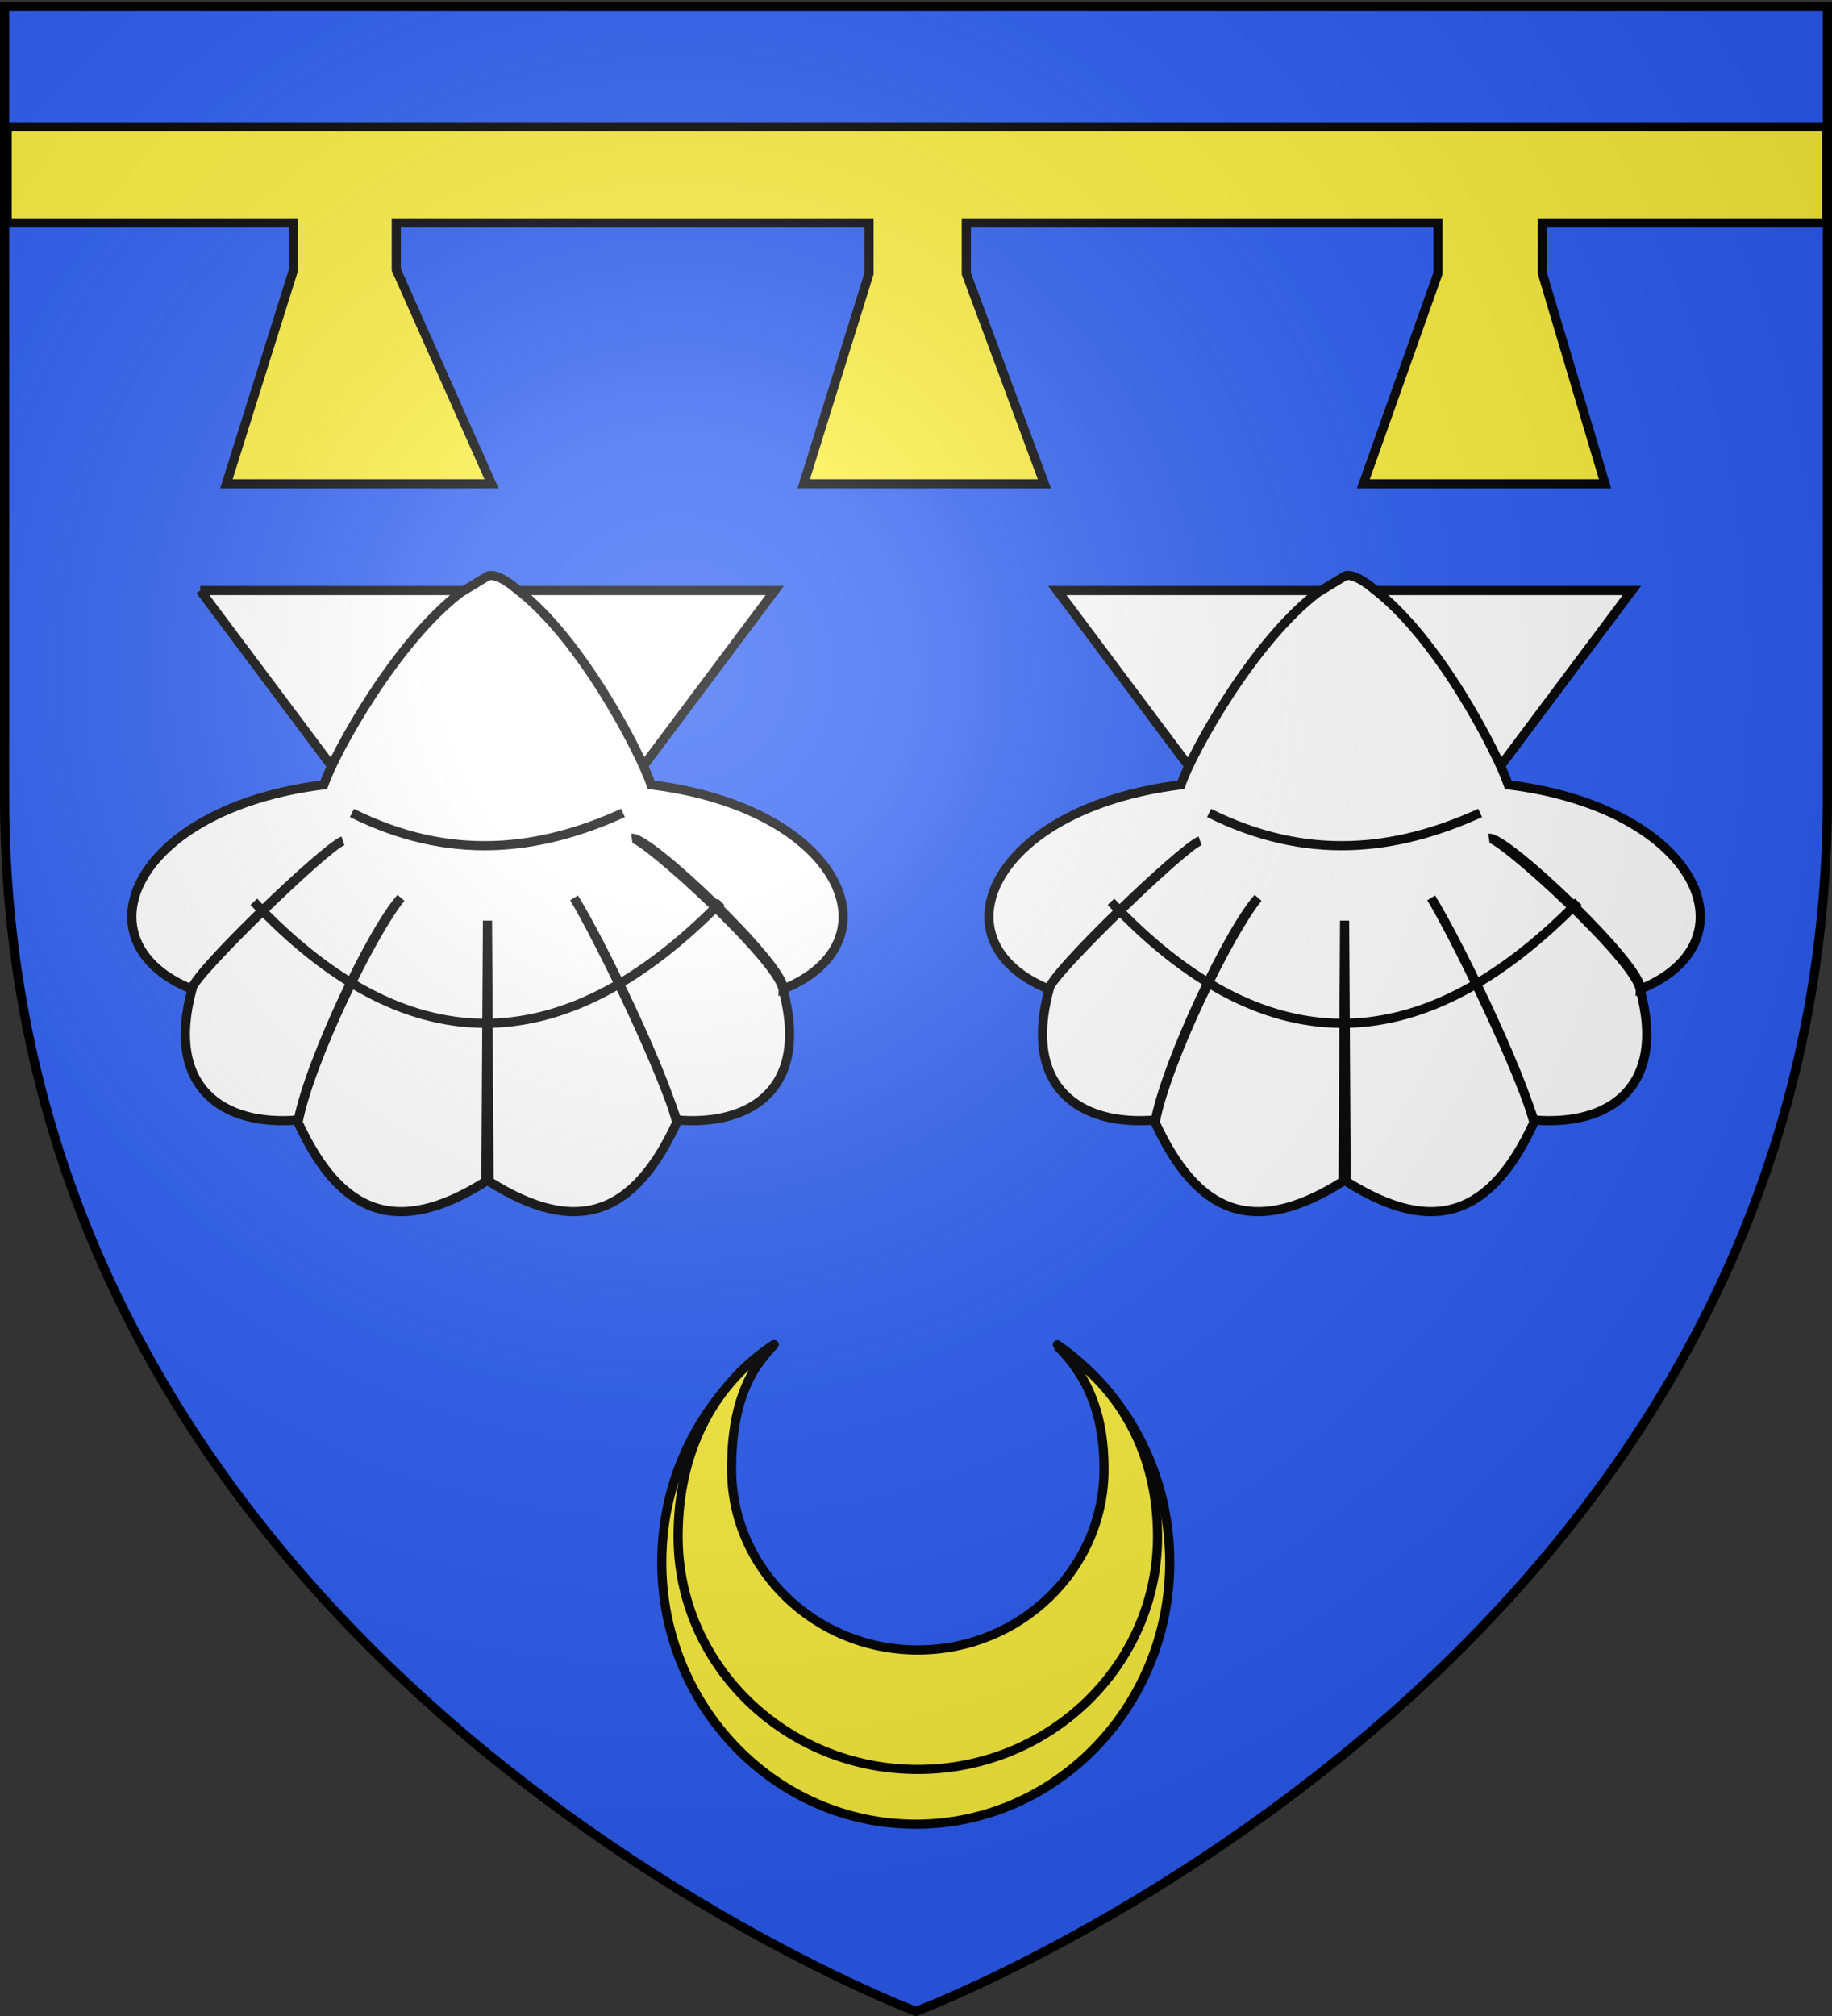 <svg xmlns="http://www.w3.org/2000/svg" xmlns:xlink="http://www.w3.org/1999/xlink" width="600" height="660" version="1.0"><rect width="100%" height="100%" fill="#333333" stroke="none"/><desc>Flag of Canton of Valais (Wallis)</desc><defs><radialGradient xlink:href="#a" id="b" cx="221.445" cy="226.331" r="300" fx="221.445" fy="226.331" gradientTransform="matrix(1.353 0 0 1.349 -77.63 -85.747)" gradientUnits="userSpaceOnUse"/><linearGradient id="a"><stop offset="0" style="stop-color:white;stop-opacity:.314"/><stop offset=".19" style="stop-color:white;stop-opacity:.251"/><stop offset=".6" style="stop-color:#6b6b6b;stop-opacity:.125"/><stop offset="1" style="stop-color:black;stop-opacity:.125"/></linearGradient></defs><g style="display:inline"><path d="M300 658.5s298.5-112.32 298.5-397.772V2.176H1.5v258.552C1.5 546.18 300 658.5 300 658.5" style="fill:#2b5df2;fill-opacity:1;fill-rule:evenodd;stroke:none;stroke-width:1px;stroke-linecap:butt;stroke-linejoin:miter;stroke-opacity:1"/></g><g style="display:inline;stroke:#000;stroke-opacity:1;stroke-width:3;stroke-miterlimit:4;stroke-dasharray:none"><g style="display:inline;stroke:#000;stroke-opacity:1;stroke-width:3;stroke-miterlimit:4;stroke-dasharray:none"><path d="M598.223 48.49v31.461h-93.075v16.554l20.523 68.885h-79.173l24.446-68.885V79.95H316.472v16.626l25.586 68.813h-78.833l21.384-68.813V79.951H129.788V95.29l31.193 70.1H74.148l21.998-70.1V79.95H2.358v-31.46z" style="fill:#fcef3c;fill-opacity:1;fill-rule:evenodd;stroke:#000;stroke-width:3;stroke-linecap:butt;stroke-linejoin:miter;stroke-miterlimit:4;stroke-dasharray:none;stroke-opacity:1;display:inline" transform="translate(0 -6.99)"/></g></g><g style="fill:#fcef3c;fill-opacity:1;stroke:#000;stroke-opacity:1;stroke-width:1.335;stroke-miterlimit:4;stroke-dasharray:none"><g style="fill:#fcef3c;fill-opacity:1;stroke:#000;stroke-opacity:1;stroke-width:1.335;stroke-miterlimit:4;stroke-dasharray:none"><g style="fill:#fcef3c;fill-opacity:1;display:inline;stroke:#000;stroke-opacity:1;stroke-width:1.424;stroke-miterlimit:4;stroke-dasharray:none"><path d="M309.416 888.826c-10.534-7.313-17.467-19.723-17.467-33.792 0-22.47 17.688-40.71 39.48-40.71 21.79 0 39.48 18.24 39.48 40.71 0 14.063-6.942 26.466-17.468 33.78 5.348-5.694 8.655-13.446 8.655-21.992 0-17.455-13.739-31.622-30.667-31.622s-30.668 14.167-30.668 31.622c0 8.551 3.301 16.31 8.655 22.004" style="fill:#fcef3c;fill-opacity:1;fill-rule:evenodd;stroke:#000;stroke-width:1.424;stroke-linecap:round;stroke-linejoin:round;stroke-miterlimit:4;stroke-dasharray:none;stroke-dashoffset:0;stroke-opacity:1" transform="matrix(2.107 0 0 -2.107 -398.401 2312.993)"/><path d="M309.39 888.847c-9.944-6.501-14.907-17.309-14.907-29.818 0-19.977 16.696-36.194 37.265-36.194s37.265 16.217 37.265 36.194c0 12.504-5.422 22.853-15.358 29.355 5.048-5.061 7.04-11.276 7.04-18.874 0-15.52-12.968-28.115-28.947-28.115S302.8 853.991 302.8 869.51c0 7.603 1.536 14.275 6.59 19.337" style="fill:#fcef3c;fill-opacity:1;fill-rule:evenodd;stroke:#000;stroke-width:1.424;stroke-linecap:round;stroke-linejoin:round;stroke-miterlimit:4;stroke-dasharray:none;stroke-dashoffset:0;stroke-opacity:1" transform="matrix(2.107 0 0 -2.107 -398.401 2312.993)"/></g></g></g><g style="stroke:#000;stroke-opacity:1;stroke-width:3;stroke-miterlimit:4;stroke-dasharray:none"><g style="stroke:#000;stroke-opacity:1;stroke-width:2.179;stroke-miterlimit:4;stroke-dasharray:none"><g style="display:inline;stroke:#000;stroke-opacity:1;stroke-width:2.179;stroke-miterlimit:4;stroke-dasharray:none"><path d="m-5.468-252.713 68.308 91.255 68.336-91.255H-5.468z" style="fill:#fff;fill-opacity:1;fill-rule:evenodd;stroke:#000;stroke-width:2.179;stroke-linecap:butt;stroke-linejoin:miter;stroke-miterlimit:4;stroke-dasharray:none;stroke-opacity:1" transform="translate(73.104 541.318)scale(1.377)"/><path d="M56.479-252.244c-15.366 11.694-29.829 37.842-32.563 45.719-45.388 5.631-59.01 37.373-31.437 48.562.654-3.537 32.284-34.076 35.978-35.224-4.403 1.63-36.045 32.033-35.884 35.287-6.331 23.264 7.294 32.615 25.28 31.062 2.902-14.41 17.52-45.171 24.41-52.794-6.737 8.181-21.647 38.576-24.472 53.357 9.937 21.523 23.263 27.56 44.688 14.03l.375-61.99.375 61.99c21.424 13.53 34.72 7.493 44.656-14.03-3.591-13.246-18.418-43.748-24.44-53.357 4.753 7.79 19.223 36.777 24.409 52.794 17.987 1.553 31.612-7.798 25.281-31.062-1.023-6.998-33.298-36.4-35.916-35.905 4.199-.46 36.345 30.199 36.01 35.842 27.573-11.189 13.951-42.93-31.438-48.562-2.733-7.877-16.64-34.858-32.006-46.553 0 0-4.643-4.098-6.931-3.041z" style="fill:#fff;fill-opacity:1;fill-rule:evenodd;stroke:#000;stroke-width:2.179;stroke-linecap:butt;stroke-linejoin:miter;stroke-miterlimit:4;stroke-dasharray:none;stroke-opacity:1" transform="translate(73.104 541.318)scale(1.377)"/><path d="M30.621-199.83c23.134 11.52 44.288 9.174 64.466 0M7.28-178.711c35.567 37.692 72.617 39.346 111.148 0" style="fill:none;fill-rule:evenodd;stroke:#000;stroke-width:2.179;stroke-linecap:butt;stroke-linejoin:miter;stroke-miterlimit:4;stroke-dasharray:none;stroke-opacity:1" transform="translate(73.104 541.318)scale(1.377)"/></g></g><g style="stroke:#000;stroke-opacity:1;stroke-width:2.179;stroke-miterlimit:4;stroke-dasharray:none"><g style="display:inline;stroke:#000;stroke-opacity:1;stroke-width:2.179;stroke-miterlimit:4;stroke-dasharray:none"><path d="m-5.468-252.713 68.308 91.255 68.336-91.255H-5.468z" style="fill:#fff;fill-opacity:1;fill-rule:evenodd;stroke:#000;stroke-width:2.179;stroke-linecap:butt;stroke-linejoin:miter;stroke-miterlimit:4;stroke-dasharray:none;stroke-opacity:1" transform="translate(353.822 541.318)scale(1.377)"/><path d="M56.479-252.244c-15.366 11.694-29.829 37.842-32.563 45.719-45.388 5.631-59.01 37.373-31.437 48.562.654-3.537 32.284-34.076 35.978-35.224-4.403 1.63-36.045 32.033-35.884 35.287-6.331 23.264 7.294 32.615 25.28 31.062 2.902-14.41 17.52-45.171 24.41-52.794-6.737 8.181-21.647 38.576-24.472 53.357 9.937 21.523 23.263 27.56 44.688 14.03l.375-61.99.375 61.99c21.424 13.53 34.72 7.493 44.656-14.03-3.591-13.246-18.418-43.748-24.44-53.357 4.753 7.79 19.223 36.777 24.409 52.794 17.987 1.553 31.612-7.798 25.281-31.062-1.023-6.998-33.298-36.4-35.916-35.905 4.199-.46 36.345 30.199 36.01 35.842 27.573-11.189 13.951-42.93-31.438-48.562-2.733-7.877-16.64-34.858-32.006-46.553 0 0-4.643-4.098-6.931-3.041z" style="fill:#fff;fill-opacity:1;fill-rule:evenodd;stroke:#000;stroke-width:2.179;stroke-linecap:butt;stroke-linejoin:miter;stroke-miterlimit:4;stroke-dasharray:none;stroke-opacity:1" transform="translate(353.822 541.318)scale(1.377)"/><path d="M30.621-199.83c23.134 11.52 44.288 9.174 64.466 0M7.28-178.711c35.567 37.692 72.617 39.346 111.148 0" style="fill:none;fill-rule:evenodd;stroke:#000;stroke-width:2.179;stroke-linecap:butt;stroke-linejoin:miter;stroke-miterlimit:4;stroke-dasharray:none;stroke-opacity:1" transform="translate(353.822 541.318)scale(1.377)"/></g></g></g><path d="M300 658.5s298.5-112.32 298.5-397.772V2.176H1.5v258.552C1.5 546.18 300 658.5 300 658.5" style="opacity:1;fill:url(#b);fill-opacity:1;fill-rule:evenodd;stroke:none;stroke-width:1px;stroke-linecap:butt;stroke-linejoin:miter;stroke-opacity:1"/><path d="M300 658.5S1.5 546.18 1.5 260.728V2.176h597v258.552C598.5 546.18 300 658.5 300 658.5z" style="opacity:1;fill:none;fill-opacity:1;fill-rule:evenodd;stroke:#000;stroke-width:3;stroke-linecap:butt;stroke-linejoin:miter;stroke-miterlimit:4;stroke-dasharray:none;stroke-opacity:1"/></svg>
